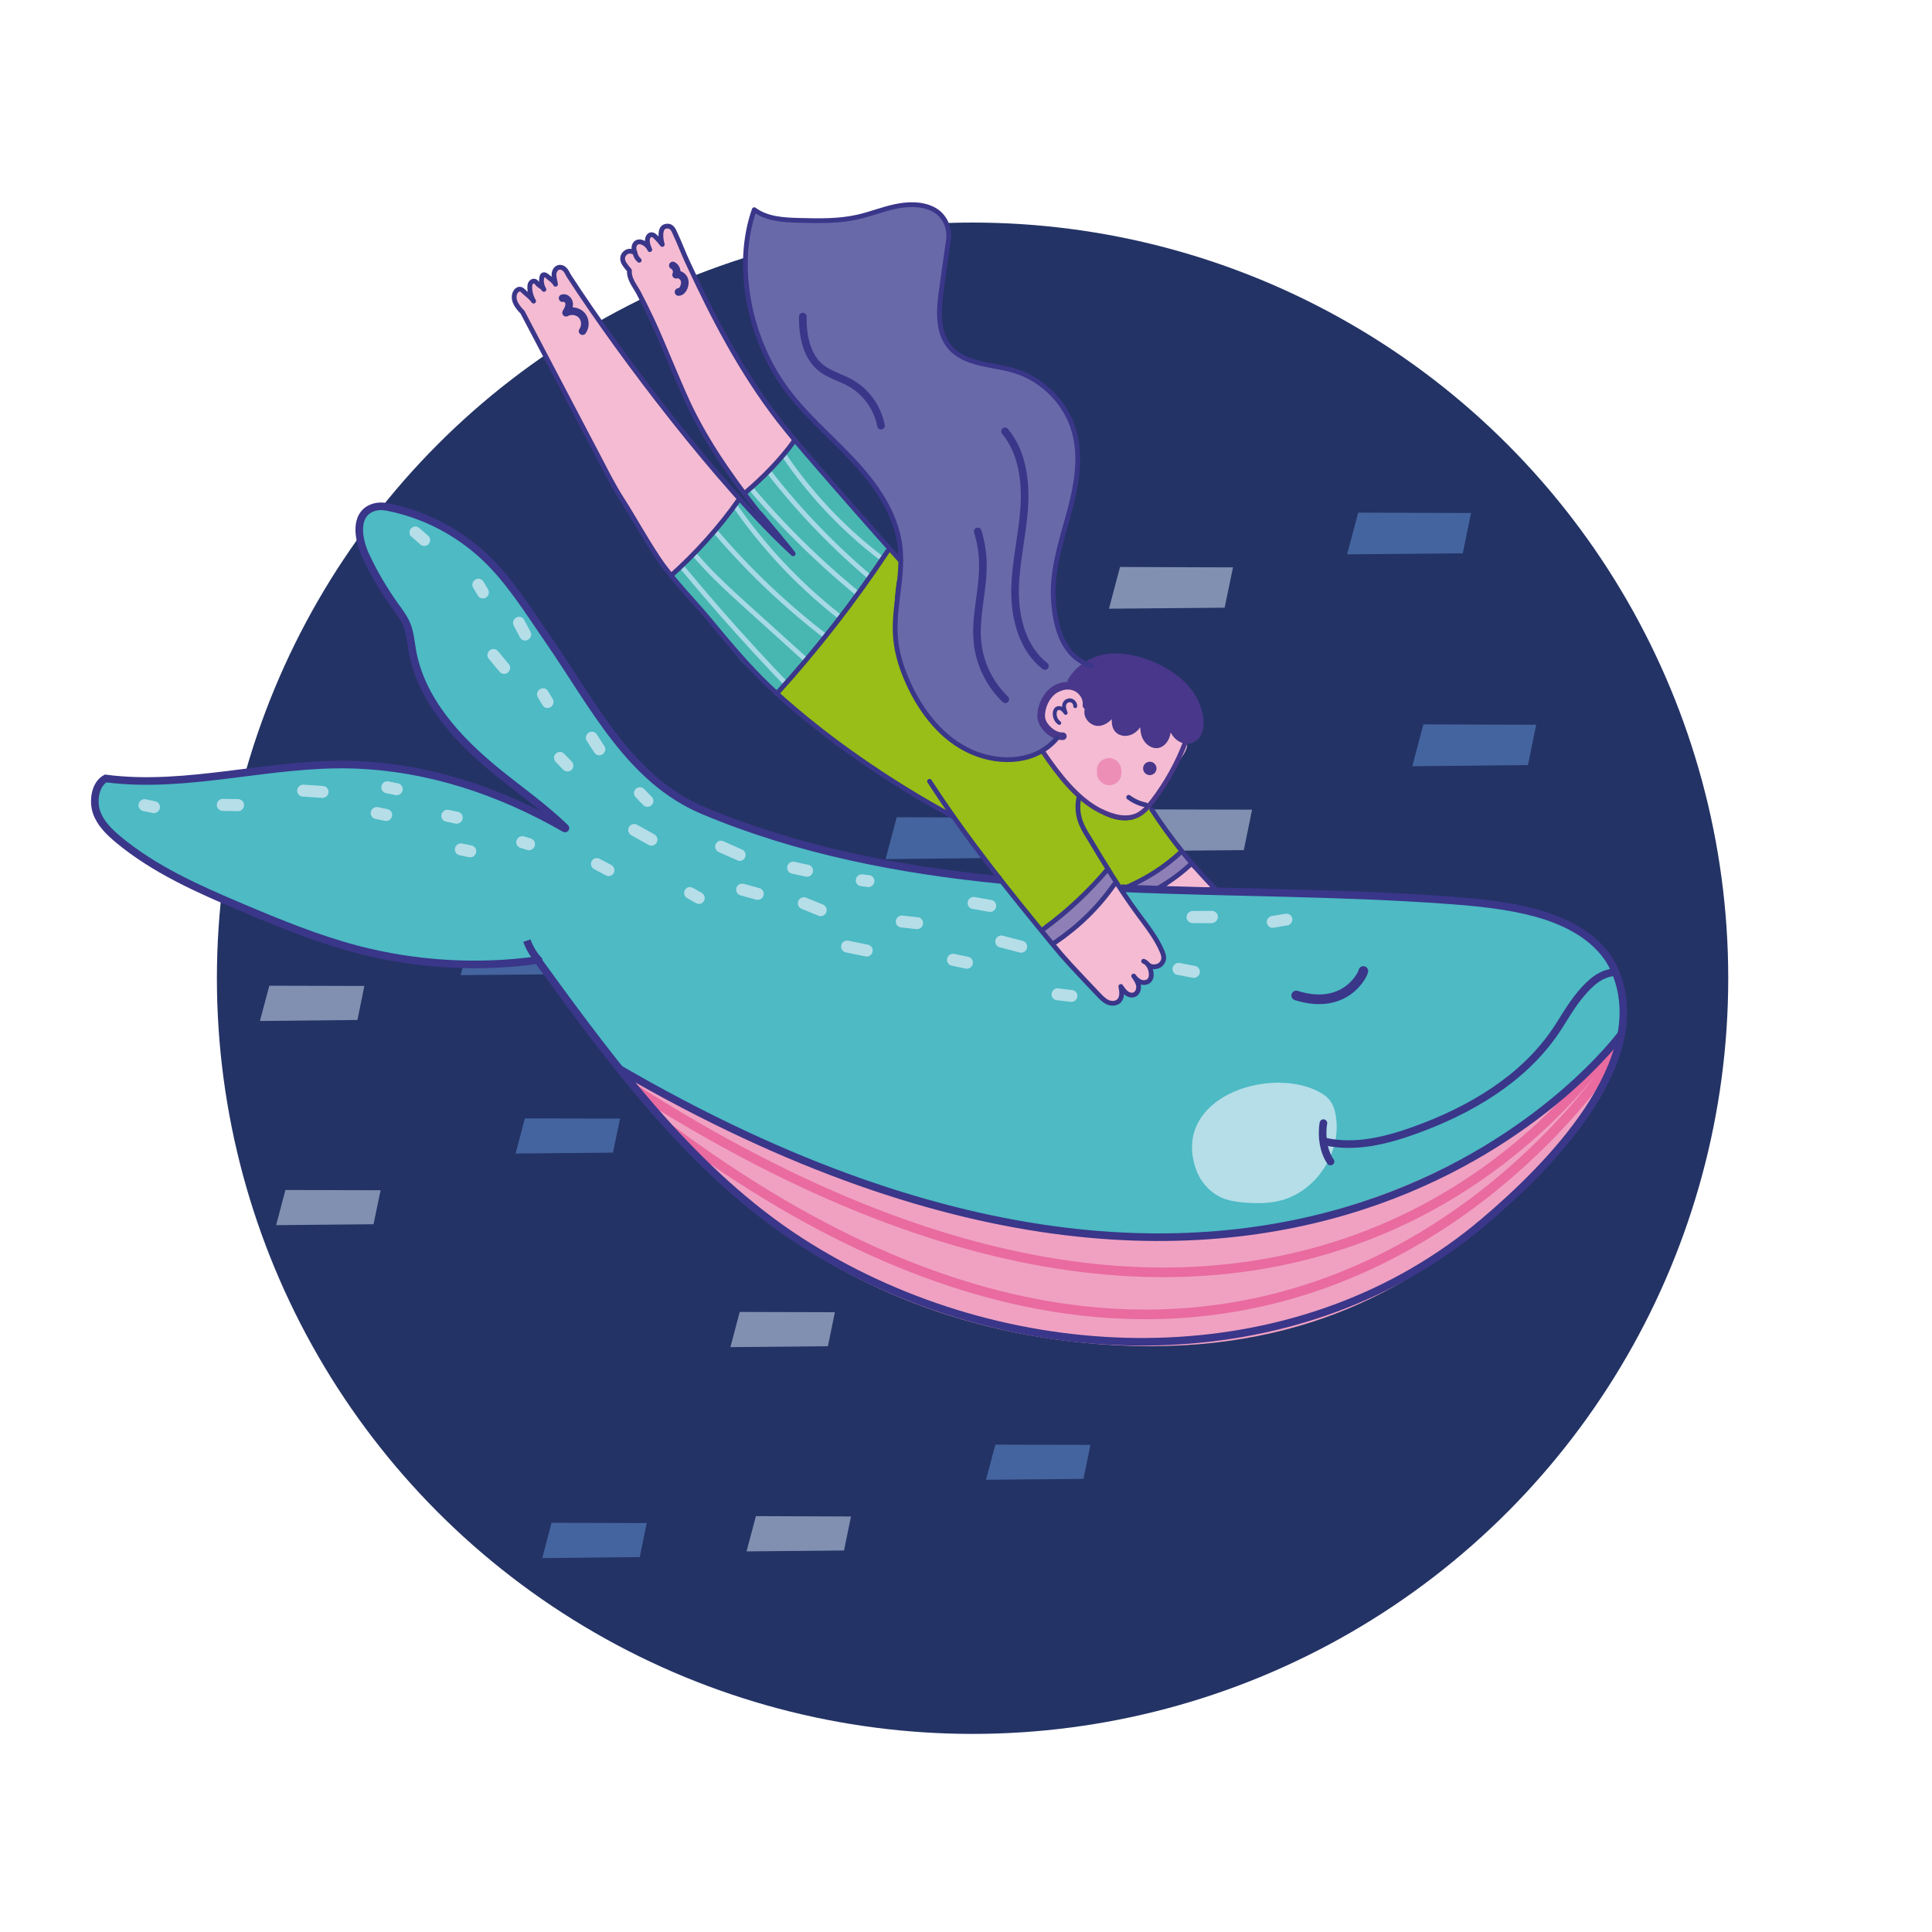 <?xml version="1.0" encoding="UTF-8"?>
<svg id="Capa_1" data-name="Capa 1" xmlns="http://www.w3.org/2000/svg" xmlns:xlink="http://www.w3.org/1999/xlink" viewBox="0 0 150 150">
  <defs>
    <style>
      .cls-1 {
        fill: #98be17;
      }

      .cls-2, .cls-3 {
        stroke-width: .3px;
      }

      .cls-2, .cls-4, .cls-5, .cls-6 {
        stroke-miterlimit: 10;
      }

      .cls-2, .cls-7, .cls-8 {
        stroke: #48378a;
      }

      .cls-2, .cls-9 {
        fill: #48378a;
      }

      .cls-10 {
        fill: #8e80b6;
      }

      .cls-11 {
        fill: #ed8eb6;
      }

      .cls-12 {
        fill: #d8a7c9;
      }

      .cls-13, .cls-3, .cls-14, .cls-15, .cls-4 {
        stroke: #3a3689;
      }

      .cls-13, .cls-3, .cls-14, .cls-15, .cls-4, .cls-7, .cls-8, .cls-5, .cls-6 {
        fill: none;
      }

      .cls-13, .cls-3, .cls-14, .cls-15, .cls-7, .cls-8 {
        stroke-linecap: round;
        stroke-linejoin: round;
      }

      .cls-13, .cls-8, .cls-6 {
        stroke-width: .37px;
      }

      .cls-16 {
        fill: #4dbac4;
      }

      .cls-14 {
        stroke-width: .75px;
      }

      .cls-15, .cls-4, .cls-7 {
        stroke-width: .59px;
      }

      .cls-17 {
        fill: #f4bbd3;
      }

      .cls-18 {
        fill: #6869a9;
      }

      .cls-19 {
        clip-path: url(#clippath-1);
      }

      .cls-20 {
        clip-path: url(#clippath-2);
      }

      .cls-5 {
        stroke: #e96ba0;
        stroke-width: .75px;
      }

      .cls-21 {
        fill: #48b7b2;
      }

      .cls-22 {
        fill: #233365;
      }

      .cls-23 {
        fill: #8190b1;
      }

      .cls-24 {
        fill: #f0a1c2;
      }

      .cls-6 {
        stroke: #a7d9e5;
      }

      .cls-25 {
        fill: #44649f;
      }

      .cls-26 {
        fill: #b5dee8;
      }

      .cls-27 {
        clip-path: url(#clippath);
      }
    </style>
    <clipPath id="clippath">
      <path class="cls-24" d="M125.89,80.31s-26.27,33.28-77.71,2.74c1.6,1.77,12.6,20.05,38.54,21.4,14.3.74,23.51-4.68,29.9-10.82,0,0,8.95-7.07,9.28-13.32Z"/>
    </clipPath>
    <clipPath id="clippath-1">
      <path class="cls-17" d="M90.86,56.59c.07.66-.71,1.2-1.34,1.02s-1.02-.9-.97-1.56c-.18.49-.78.79-1.28.63s-.82-.74-.68-1.25c-.23.44-.75.71-1.24.64s-.91-.48-1-.97c-.06-.3,0-.61-.08-.9-.16-.58-.87-.88-1.45-.72s-1.4.5-1.64,1.05c-.21.48-.4.89-.09,1.48.24.46.6,1.03,1.11,1.15-.32.37-.83.83-1.13,1.21-.13.16.12.33.23.51.07.11.21.25.29.35.71.87,1.37,1.73,2.19,2.5.93.88,2,1.72,3.27,1.89.38.05.79.03,1.13-.13.36-.17.63-.49.88-.8.87-1.08,1.66-2.22,2.37-3.42.21-.35.86-1.12.72-1.55-.13-.39-1.02-.72-1.28-1.12Z"/>
    </clipPath>
    <clipPath id="clippath-2">
      <path class="cls-21" d="M69.34,42.97l-8.71,10.87c-1.13-.8-2.27-1.62-3.19-2.66-.82-.93-1.43-2.02-2.23-2.98-.99-1.19-2.21-2.15-2.93-3.52.99-1.02,1.98-2.04,2.96-3.06.78-.81,1.63-1.93,2.17-2.92.19.22,2.03,2.18,2.31,2.26.02-.29-1.78-2.44-1.86-2.72,1.37-1.11,2.71-2.6,3.77-4,2.63,2.85,5.2,5.76,7.7,8.73"/>
    </clipPath>
  </defs>
  <circle class="cls-22" cx="75.51" cy="75.95" r="58.67"/>
  <g>
    <polygon class="cls-23" points="87.59 66.08 88.45 62.84 97.21 62.86 96.57 66 87.59 66.08"/>
    <polygon class="cls-23" points="86.1 47.26 86.96 44.02 95.73 44.05 95.08 47.18 86.1 47.26"/>
    <polygon class="cls-25" points="104.59 43.04 105.45 39.8 114.21 39.83 113.57 42.96 104.59 43.04"/>
    <polygon class="cls-25" points="68.76 66.7 69.62 63.45 78.39 63.48 77.74 66.61 68.76 66.7"/>
    <polygon class="cls-25" points="109.65 59.49 110.51 56.24 119.27 56.27 118.63 59.4 109.65 59.49"/>
  </g>
  <g>
    <polygon class="cls-23" points="57.96 120.45 58.69 117.71 66.07 117.74 65.53 120.38 57.96 120.45"/>
    <polygon class="cls-23" points="56.71 104.59 57.43 101.86 64.82 101.88 64.28 104.52 56.71 104.59"/>
    <polygon class="cls-25" points="72.29 101.04 73.01 98.3 80.4 98.32 79.85 100.96 72.29 101.04"/>
    <polygon class="cls-25" points="42.1 120.97 42.82 118.23 50.21 118.25 49.67 120.89 42.1 120.97"/>
    <polygon class="cls-25" points="76.55 114.89 77.28 112.16 84.66 112.18 84.12 114.82 76.55 114.89"/>
  </g>
  <g>
    <polygon class="cls-23" points="21.44 95.12 22.16 92.39 29.55 92.41 29 95.05 21.44 95.12"/>
    <polygon class="cls-23" points="20.18 79.27 20.91 76.53 28.29 76.55 27.75 79.19 20.18 79.27"/>
    <polygon class="cls-25" points="35.76 75.71 36.48 72.97 43.87 73 43.33 75.64 35.76 75.71"/>
    <polygon class="cls-25" points="40.03 89.56 40.75 86.83 48.14 86.85 47.59 89.49 40.03 89.56"/>
  </g>
  <g>
    <path class="cls-17" d="M58.8,30.31c-1.51-2.15-2.82-4.14-3.89-6.54-.66-1.48-1.33-2.96-1.99-4.45-.3-.66-.49-1.88-1.24-1.75-.64.48-.21,1.05-.08,1.56-.28-.41-.81-1.02-1.17-.87-.09.38-.06.79.08,1.16,0-.38-.93-.79-1.19-.5s.14,1.02.32,1.36c-.11-.27-.24-.55-.49-.7s-.65-.07-.72.21c-.07.3-.12.53.08.76.34.39.53,1,.67,1.5.19.7.83,1.27,1.18,1.91,1.27,2.32,1.86,4.81,3.1,7.38,1.21,2.5,2.09,4.22,4.09,6.63.06.07.23.24.32.24.08,0,.25-.14.31-.19.64-.53,1.29-1.03,1.75-1.71.29-.43,1.96-1.87,1.7-2.22-.32-.43-.89-1.15-1.23-1.55-.53-.63-1.13-1.56-1.6-2.23Z"/>
    <path class="cls-17" d="M53.98,34.81c-.9-1.08-1.81-2.16-2.67-3.27-1.09-1.4-2.11-2.84-3.14-4.29-.81-1.14-1.63-2.29-2.44-3.43-.76-1.07-1.94-3.16-2.23-3.14-.59.26-.49.94-.26,1.35-.2-.31-.54-.52-.86-.7-.65.12-.35.89.03,1.19-.24-.29-.97-.85-1.09-.76-.33.49-.08,1.27.32,1.7-.44-.54-.64-.81-1.33-.93-.21.29-.56.59-.36.89s.49.52.71.8c.24.31.38.69.52,1.05,1.08,2.8,2.68,5.24,4.09,7.89.49.91.88,1.89,1.45,2.76,1.09,1.66,1.93,3.38,2.95,5.09.79,1.33,1.43,3.04,2.68,3.96-.2-.15,3.26-3.38,3.53-3.68s.16-.72.44-1.01c.24-.24,1.25-1.38,1.05-1.65-.31-.43-1.09-1.09-1.4-1.47-.66-.78-1.31-1.57-1.97-2.35Z"/>
    <path class="cls-12" d="M86.76,68.88c1.08,1.39,2.15,2.78,3.04,4.3.18.32.36.65.41,1.01s-.08.77-.39.97-.8.08-.91-.27c.38.23.46.83.15,1.15s-.92.26-1.16-.11c.36.17.44.72.16,1s-.83.16-.99-.2c.33.42-.2,1.07-.73,1.05s-.96-.43-1.33-.82c-.52-.53-1.04-1.07-1.52-1.63-.31-.36-1.43-1.45-1.37-1.96s1.4-1.09,1.81-1.41c.66-.51,1.21-1.3,1.79-1.91.38-.39.5-.7.96-1.12"/>
    <path class="cls-17" d="M92.53,67.31s-.06-.05-.09-.05c-.02,0-.05.02-.07.04-.65.54-1.3,1.09-1.96,1.63.95.25,1.93.04,2.89-.03.13,0,.62.04.68-.07.08-.13-.27-.37-.37-.47-.36-.35-.72-.7-1.09-1.05Z"/>
    <path class="cls-16" d="M87.16,68.97c8.47.37,16.96.31,25.41.93,2.29.17,4.59.39,6.81.99,2.49.68,5.02,2.01,6.08,4.36,3.2,7.11-5.2,15.45-10.05,19.56-.86.73-1.75,1.43-2.68,2.08-14.85,10.52-35.65,9.06-50.49-.52-8.05-5.2-14.18-13.3-19.81-21.06l-.55-.76c-4.68.65-9.5.36-14.07-.84-3.05-.81-5.98-2.01-8.89-3.24-3.38-1.43-6.8-2.94-9.62-5.29-.7-.59-1.39-1.26-1.68-2.13s-.1-2.16.71-2.6c6.35.83,12.74-1.26,19.14-1.07,5.88.18,11.41,2.02,16.51,4.95.03.02.07-.02.04-.05-1.62-1.57-3.48-2.88-5.24-4.3-3.07-2.49-5.98-5.61-6.65-9.51-.11-.64-.16-1.31-.4-1.91-.22-.56-.59-1.05-.95-1.54-.86-1.21-1.62-2.5-2.25-3.85-.6-1.28-.92-3.18.51-3.73.35-.13.74-.15,1.11-.08,2.84.54,5.52,1.92,7.62,3.9,1.98,1.87,3.41,4.22,4.96,6.46,3.52,5.09,6.3,10.82,12,13.22,7.32,3.08,15.18,4.6,23.11,5.39"/>
    <g>
      <path class="cls-24" d="M125.89,80.31s-26.27,33.28-77.71,2.74c1.6,1.77,12.6,20.05,38.54,21.4,14.3.74,23.51-4.68,29.9-10.82,0,0,8.95-7.07,9.28-13.32Z"/>
      <g class="cls-27">
        <path class="cls-5" d="M125.99,79.92s-23.15,40.02-78.52,3.48"/>
        <path class="cls-5" d="M125.41,81.97s-26.76,42.52-75.88,3.81"/>
      </g>
    </g>
    <path class="cls-17" d="M86.64,68.55c1.01,1.53,2.76,3.45,3.64,5.36.09.2.13.49,0,.68-.24.37-.55.59-1.33.11.42.31.62,1.04.32,1.37-.29.32-.86-.09-1.22-.33.21.31.52,1.04.22,1.34s-1.09,0-1.22-.41c.31.44-.15,1.25-.69,1.2s-1.06-.59-1.42-.99c-1.03-1.15-2.23-2.35-3.14-3.36l4.83-4.99Z"/>
    <path class="cls-1" d="M91.52,65.97c-.73-.93-1.57-2.28-2.2-3.27-.46.29-.96.85-1.5.95-.7.13-1.44-.04-2.08-.36s-1.41-.94-1.97-1.38c-.29.99.22,2.17.73,3.07.68,1.19,1.63,2.57,2.31,3.75.05.09.11.19.22.23.08.03.18,0,.26-.02,1.45-.42,2.79-1.43,3.96-2.38.24-.2.27-.27.28-.58Z"/>
    <path class="cls-18" d="M84.62,52.11s-.41-.86-1.63.84c0,0-2.08.25-2.3,2.63,0,0-.22.81,1.38,1.72-1.58,1.91-4.37,2.08-6.64,1.08s-3.9-3.1-4.92-5.36c-.49-1.08-.86-2.22-.97-3.4-.23-2.39.62-4.8.34-7.19-.31-2.6-1.92-4.86-3.72-6.77-1.8-1.91-3.84-3.61-5.34-5.76-2.65-3.79-3.79-9.26-2.26-13.62.99.74,2.31.8,3.54.83,1.5.04,3.02.07,4.49-.26.98-.22,1.91-.6,2.89-.81s2.04-.25,2.94.19,1.36,1.43,1.22,2.42c-.18,1.24-.36,2.49-.53,3.73-.23,1.58-.39,3.38.65,4.59,1.18,1.37,3.27,1.29,4.99,1.81,2.24.67,4.07,2.55,4.67,4.8.57,2.13.09,4.4-.5,6.53-.59,2.13-1.28,4.29-1.13,6.5s.8,4.42,2.92,5.07"/>
    <g>
      <path class="cls-17" d="M90.86,56.59c.07.66-.71,1.2-1.34,1.02s-1.02-.9-.97-1.56c-.18.49-.78.79-1.28.63s-.82-.74-.68-1.25c-.23.44-.75.71-1.24.64s-.91-.48-1-.97c-.06-.3,0-.61-.08-.9-.16-.58-.87-.88-1.45-.72s-1.4.5-1.64,1.05c-.21.48-.4.89-.09,1.48.24.46.6,1.03,1.11,1.15-.32.37-.83.83-1.13,1.21-.13.16.12.33.23.51.07.11.21.25.29.35.71.87,1.37,1.73,2.19,2.5.93.88,2,1.72,3.27,1.89.38.05.79.03,1.13-.13.36-.17.63-.49.88-.8.87-1.08,1.66-2.22,2.37-3.42.21-.35.86-1.12.72-1.55-.13-.39-1.02-.72-1.28-1.12Z"/>
      <g class="cls-19">
        <path class="cls-11" d="M85.51,60.46s0,0,.01.01l-.15-.19s.02.03.03.05l-.09-.22s.01.04.02.06l-.03-.25s0,.04,0,.06l.03-.25s0,.04-.02.06l.09-.22s-.01.02-.02.03l.8-.46s0,0-.01,0l.25.03s-.01,0-.02,0l.22.09s-.01,0-.02-.01l.19.15s-.01-.01-.02-.02l.15.19s-.01-.02-.01-.02l.09.22s0-.02,0-.03l.03.25s0-.02,0-.02l-.03.25s0-.01,0-.02c.04-.12.04-.25.02-.37,0-.12-.04-.24-.11-.35-.06-.11-.14-.2-.24-.26-.09-.08-.2-.14-.32-.17l-.25-.03c-.17,0-.33.04-.47.13l-.19.15c-.12.12-.2.25-.24.41,0,0,0,0,0,.01,0,0,0,0,0,0l-.02.12s-.01.08-.02.13c0,0,0,0,0,.01,0,0,0,0,0,0h0c.01.09.02.17.03.25,0,0,0,.02,0,.02.01.04.05.12.05.11,0-.02.03.08.05.11,0,0,0,0,0,.01.02.03.07.09.08.1s.05.07.08.1c0,0,0,0,0,0,0,0,0,0,0,0l.19.15h0c.07.05.28.12.24.11,0,0,0,0,0,0,0,0,0,0,0,0h0c.08.01.17.02.25.03.05,0,.07,0,.13-.02l.12-.02.22-.09.09-.07c.1-.07.18-.15.24-.26,0,0,0-.02.01-.02.02-.04.04-.09.05-.12.01-.03.04-.08.05-.12,0,0,0-.02,0-.03,0,0,0,0,0-.01,0,0,0,0,0,0,.01-.08.03-.18.03-.25,0,0,0-.02,0-.03s0-.02,0-.03c0-.04-.01-.1-.02-.13,0-.03-.01-.09-.02-.13,0,0,0-.01,0-.02,0-.01,0-.02,0-.03,0,0,0,0,0,0-.03-.07-.06-.16-.1-.23,0,0,0,0,0-.01,0,0,0-.02-.01-.02,0,0,0,0,0,0-.04-.05-.11-.14-.15-.19,0,0,0,0-.01-.01-.08-.09-.18-.16-.3-.19-.11-.06-.23-.09-.36-.08-.13,0-.25.02-.36.08-.12.04-.22.1-.3.19l-.15.19c-.08.15-.13.3-.13.47l.03.25c.04.16.12.29.24.41h0Z"/>
      </g>
    </g>
    <g>
      <path class="cls-21" d="M69.34,42.97l-8.71,10.87c-1.13-.8-2.27-1.62-3.19-2.66-.82-.93-1.43-2.02-2.23-2.98-.99-1.19-2.21-2.15-2.93-3.52.99-1.02,1.98-2.04,2.96-3.06.78-.81,1.63-1.93,2.17-2.92.19.22,2.03,2.18,2.31,2.26.02-.29-1.78-2.44-1.86-2.72,1.37-1.11,2.71-2.6,3.77-4,2.63,2.85,5.2,5.76,7.7,8.73"/>
      <g class="cls-20">
        <path class="cls-6" d="M68.54,43.42c-3.46-2.61-6.41-5.89-8.65-9.6"/>
        <path class="cls-6" d="M67.57,44.84c-3.4-2.87-6.45-6.16-9.05-9.78"/>
        <path class="cls-6" d="M66.93,46.36c-3.86-3.12-7.36-6.69-10.39-10.62"/>
        <path class="cls-6" d="M65.32,47.98c-3.57-2.77-6.66-6.15-9.09-9.97"/>
        <path class="cls-6" d="M64.34,49.59c-3.87-2.94-7.35-6.38-10.33-10.21"/>
        <path class="cls-6" d="M62.78,51.42c-1.56-1.41-3.12-2.82-4.68-4.23-2.2-1.99-4.43-4.02-5.92-6.58"/>
        <path class="cls-6" d="M61.42,53.5c-3.83-3.96-7.46-8.12-10.87-12.45"/>
      </g>
    </g>
    <path class="cls-26" d="M102.25,84.69c.37.18.73.4.98.72.29.36.42.82.49,1.28.45,2.86-1.6,5.9-4.42,6.55-.86.2-1.76.2-2.64.13-.6-.05-1.21-.13-1.76-.36-1-.42-1.76-1.33-2.09-2.36-1.73-5.38,5.53-7.85,9.45-5.96Z"/>
    <path class="cls-10" d="M86.11,67.7s-.05-.07-.09-.08c-.05-.01-.1.03-.14.07-1.5,1.52-3.1,2.93-4.79,4.23-.06.04-.12.1-.12.17,0,.05.03.1.05.15.24.37.52.71.84,1.01.22.21,2.75-2.17,2.99-2.42.46-.47.89-.97,1.29-1.49.14-.18.49-.52.5-.75,0-.25-.39-.69-.52-.89Z"/>
    <path class="cls-10" d="M91.89,66.4c-.09-.11-.21-.24-.35-.2-.08.02-.13.09-.18.15-.27.32-.62.56-.97.79-.77.51-1.55,1.02-2.32,1.53.13.28.5.3.81.29.45-.02.91-.04,1.33-.2.3-.11.58-.29.85-.46.4-.26.81-.52,1.15-.85.43-.43.02-.61-.31-1.04Z"/>
    <path class="cls-1" d="M80.7,72.12c-2.04-2.65-4.07-5.29-6.11-7.94-.21-.27-.42-.55-.7-.75-.22-.15-.46-.26-.7-.37-.41-.19-.8-.42-1.19-.66-3.69-2.21-7.19-4.75-10.43-7.57-.4-.35-.79-.7-1.14-1.1.85-.9,1.92-2.06,2.71-3.05,2.1-2.6,4.03-5.2,5.78-8.03.02-.03.96.69,1.01.86.15.45-.21,1.16-.29,1.62-.22,1.26-.2,2.6-.14,3.88.03.66.08,1.3.25,1.87.25.85.67,1.74.96,2.58.37,1.06.99,1.91,1.69,2.8.96,1.22,2.33,2.12,3.85,2.44.7.15,1.44.26,2.15.3.69.04,1.69-.53,2.39-.63.47-.07.87.95,1.32,1.43l1.54,1.67c.08.09.17.18.2.3.04.14,0,.29-.02.43-.18,1.06.36,2.1.9,3.03.44.75.88,1.5,1.34,2.24-1.6,1.7-3.33,3.36-5.38,4.65"/>
    <path class="cls-4" d="M87.03,68.96c8.47.37,16.96.31,25.41.93,2.29.17,4.59.39,6.81.99,2.49.68,5.02,2.01,6.08,4.36,3.2,7.11-5.2,15.45-10.05,19.56-.86.73-1.75,1.43-2.68,2.08-14.85,10.52-35.65,9.06-50.49-.52-8.05-5.2-14.18-13.3-19.81-21.06l-.55-.76c-4.68.65-9.5.36-14.07-.84-3.05-.81-5.98-2.01-8.89-3.24-3.38-1.43-6.8-2.94-9.62-5.29-.7-.59-1.39-1.26-1.68-2.13s-.1-2.16.71-2.6c6.35.83,12.74-1.26,19.14-1.07,5.88.18,11.41,2.02,16.51,4.95.03.02.07-.02.04-.05-1.62-1.57-3.48-2.88-5.24-4.3-3.07-2.49-5.98-5.61-6.65-9.51-.11-.64-.16-1.31-.4-1.91-.22-.56-.59-1.05-.95-1.54-.86-1.21-1.62-2.5-2.25-3.85-.6-1.28-.92-3.18.51-3.73.35-.13.74-.15,1.11-.08,2.84.54,5.52,1.92,7.62,3.9,1.98,1.87,3.41,4.22,4.96,6.46,3.52,5.09,6.3,10.82,12,13.22,7.32,3.08,15.18,4.6,23.11,5.39"/>
    <path class="cls-4" d="M41.92,74.66c-.45-.46-.8-1.02-1.01-1.63"/>
    <path class="cls-8" d="M92.05,57.58c-.63,1.68-1.51,3.26-2.61,4.68-.3.38-.62.76-1.04.99-.92.49-2.06.16-2.99-.31-1.78-.89-3.25-2.82-4.37-4.47"/>
    <path class="cls-7" d="M84.35,54.77c.08-.6-.33-1.21-.9-1.43s-1.24-.07-1.71.31-.77.96-.87,1.55c-.03.2-.05.41-.01.61.11.62.94,1.4,1.66,1.35"/>
    <path class="cls-2" d="M82.99,52.95c.55-1.08,1.72-1.85,2.91-2.02s2.42.1,3.54.57c.92.39,1.8.91,2.5,1.62s1.21,1.63,1.34,2.62c.05.38.04.79-.11,1.14s-.47.66-.86.71c-.35.05-.71-.11-.97-.36s-.41-.58-.54-.91c-.02.32-.05.66-.18.96s-.37.57-.69.64c-.45.1-.9-.25-1.09-.67s-.17-.9-.16-1.36c-.17.39-.42.76-.79.96s-.88.19-1.17-.12c-.33-.35-.28-.9-.17-1.37-.34.41-.76.85-1.29.85-.48,0-.93-.44-.92-.93,0-.29.14-.56.17-.84.08-.66-.46-1.19-1.07-1.42-.07-.03-.11-.02-.22-.03"/>
    <path class="cls-13" d="M83.77,61.91c-.14.62-.1,1.27.11,1.86.15.43.38.82.62,1.2,1.23,2.04,2.45,4.09,3.87,6.01.67.91,1.39,1.81,1.84,2.85.08.19.15.38.14.58-.02.26-.2.5-.44.59s-.56.1-.74-.08"/>
    <path class="cls-13" d="M88.79,74.63c.36.14.56.55.59.94.01.18,0,.36-.11.51-.15.2-.44.25-.68.17s-.43-.27-.57-.47c.16.22.32.46.37.72s-.05.59-.29.71c-.2.1-.46.04-.64-.1s-.31-.33-.44-.52c.08.39.14.85-.15,1.13-.22.21-.59.22-.87.09s-.5-.36-.71-.58c-.42-.44-.83-.88-1.25-1.32-.33-.35-.65-.69-.97-1.04-.46-.5-.9-1.01-1.33-1.54-3.38-4.1-6.68-8.21-9.57-12.67"/>
    <path class="cls-13" d="M94.41,69.07c-1.87-1.9-3.54-3.99-4.99-6.22"/>
    <path class="cls-13" d="M69.92,43.54c-2.3-2.56-4.57-5.15-6.82-7.75-.89-1.03-1.78-2.07-2.62-3.15-2.89-3.73-5.09-7.95-7.07-12.23-.37-.79-.63-1.51-1-2.3-.12-.26-.27-.66-.76-.53-.45.12-.37.94-.23,1.4-.21-.27-.27-.34-.51-.58-.13-.13-.32-.26-.49-.12-.09.07-.13.18-.15.29-.04.28.07.55.18.81-.11-.25-.32-.46-.58-.56-.19-.08-.42-.06-.55.11-.17.22-.09.52-.01.76.06.19.16.39.32.52"/>
    <path class="cls-13" d="M73.94,63.37c-3.83-2.07-7.84-4.71-11.22-7.46-1.27-1.03-2.5-2.1-3.65-3.26-1.42-1.43-2.71-2.98-3.99-4.53-1.32-1.59-2.82-3.05-3.97-4.77-1.15-1.73-1.9-3.15-2.8-4.55-.77-1.2-1.24-2.19-1.9-3.44l-5.84-11.12c-.2-.21-.4-.43-.53-.69s-.17-.58-.04-.84c.08-.16.25-.3.42-.25.09.02.16.09.22.15.29.28.56.44.79.77-.18-.31-.29-.67-.3-1.04,0-.12,0-.25.07-.36s.19-.18.3-.15c.09.02.15.1.21.17.19.24.35.21.52.47-.18-.29-.24-.66-.15-.99.01-.04.02-.08.05-.11.09-.09.25-.02.35.07.21.18.53.38.65.63-.03-.25-.12-.48-.12-.73s.13-.52.37-.58c.19-.05.4.06.52.21s.17.3.28.47c4.09,6.31,11.76,16.36,17.38,21.54.34.32-2.92-3.59-2.66-3.2-2.4-3.08-4.37-5.96-5.76-9.12-1.39-3.15-2.09-5.12-3.55-7.91-.31-.58-.77-1.09-.72-1.75-.12-.14-.23-.28-.34-.43s-.2-.32-.19-.51c0-.29.26-.55.55-.56.09,0,.35.05.41.12"/>
    <path class="cls-13" d="M82.07,57.3c-1.58,1.91-4.37,2.08-6.64,1.08s-3.9-3.1-4.92-5.36c-.49-1.08-.86-2.22-.97-3.4-.23-2.39.62-4.8.34-7.19-.31-2.6-1.92-4.86-3.72-6.77-1.8-1.91-3.84-3.61-5.34-5.76-2.65-3.79-3.79-9.26-2.26-13.62.99.74,2.31.8,3.54.83,1.5.04,3.02.07,4.49-.26.98-.22,1.91-.6,2.89-.81s2.04-.25,2.94.19,1.36,1.43,1.22,2.42c-.18,1.24-.36,2.49-.53,3.73-.23,1.58-.39,3.38.65,4.59,1.18,1.37,3.27,1.29,4.99,1.81,2.24.67,4.07,2.55,4.67,4.8.57,2.13.09,4.4-.5,6.53-.59,2.13-1.28,4.29-1.13,6.5s.8,4.42,2.92,5.07"/>
    <path class="cls-15" d="M125.87,80.3s-24.6,33.57-77.75,2.71"/>
    <path class="cls-4" d="M125.42,75.47c-1.17.1-1.94.82-2.7,1.72s-1.32,1.95-1.98,2.92c-2.54,3.71-6.63,6.1-10.86,7.63-2.24.81-4.68,1.42-7,.89"/>
    <path class="cls-15" d="M103.3,90.18c-.52-.74-.73-1.9-.55-2.98"/>
    <path class="cls-14" d="M105.85,75.39c-.03.27-1.4,3.1-5.21,1.9"/>
    <path class="cls-3" d="M83.48,54.83c.01-.19-.12-.38-.3-.44s-.4.02-.5.19c-.14.23-.04.52.06.77-.09-.12-.18-.24-.31-.32s-.31-.08-.42.02c-.06.06-.09.14-.11.22-.06.32.07.67.34.86"/>
    <path class="cls-13" d="M88.95,62.49c-.48-.09-.93-.3-1.32-.59"/>
    <path class="cls-15" d="M81.13,51.71c-1.69-1.31-2.32-3.61-2.32-5.75,0-2.14.54-4.25.7-6.38.16-2.14-.11-4.44-1.48-6.09"/>
    <path class="cls-15" d="M78.05,54.29c-1.19-1.14-1.97-2.71-2.15-4.35-.23-2.07.46-4.15.41-6.23-.02-.83-.15-1.65-.4-2.45"/>
    <path class="cls-15" d="M68.4,33.05c-.26-1.39-1.16-2.65-2.4-3.33-.74-.41-1.59-.63-2.25-1.15-1.14-.91-1.44-2.52-1.42-3.99"/>
    <path class="cls-13" d="M86.52,68.65c-1.3,1.85-2.79,3.28-4.65,4.55"/>
    <path class="cls-13" d="M86.01,67.47c-1.46,1.73-3.12,3.29-4.95,4.63"/>
    <path class="cls-13" d="M61.63,34.09c.07-.01.06.1.02.16-1.03,1.44-2.43,2.86-3.78,4"/>
    <path class="cls-13" d="M57.36,38.8c-1.45,2.08-3.35,4.19-5.26,5.89"/>
    <path class="cls-13" d="M68.92,42.78c-2.59,3.9-5.47,7.6-8.61,11.07"/>
    <path class="cls-13" d="M92.49,67.06c-.82.77-1.73,1.43-2.71,1.97"/>
    <path class="cls-13" d="M91.68,66.16c-1.26,1.16-2.61,2.02-4.17,2.71"/>
    <path class="cls-15" d="M45.23,25.71c.26-.36.23-.9-.06-1.23s-.83-.42-1.22-.2c.13-.22.26-.45.24-.71s-.27-.5-.51-.42"/>
    <path class="cls-15" d="M52.68,22.67c.19,0,.34-.18.41-.35.09-.22.12-.49,0-.7s-.37-.36-.6-.29c.13-.25,0-.6-.25-.72"/>
    <circle class="cls-9" cx="89.27" cy="59.66" r=".52"/>
    <path class="cls-26" d="M94.09,70.72c-.5,0-1,0-1.5.01-.12,0-.24.05-.33.14-.08.08-.14.21-.14.33s.04.24.14.33.2.14.33.14h1.5c.12-.01.24-.06.33-.15.08-.08.14-.21.14-.33s-.04-.24-.14-.33-.2-.14-.33-.14h0Z"/>
    <path class="cls-26" d="M77,69.88l-1.3-.23c-.06-.02-.12-.02-.18,0-.06,0-.12.02-.17.06-.05.03-.1.07-.13.12-.04.04-.07.1-.08.16-.03.12-.02.25.05.36.06.1.16.19.28.21l1.3.23c.06.02.12.02.18,0,.06,0,.12-.02.17-.06.05-.03.1-.07.13-.12.04-.04.07-.1.08-.16.03-.12.02-.25-.05-.36-.06-.1-.16-.19-.28-.21h0Z"/>
    <path class="cls-26" d="M79.4,73.05l-1.54-.4c-.12-.03-.25-.02-.36.05-.1.06-.19.17-.21.28-.03.12-.02.25.05.36s.16.18.28.21l1.54.4c.12.03.25.02.36-.05.1-.06.19-.17.21-.28.03-.12.02-.25-.05-.36s-.16-.18-.28-.21h0Z"/>
    <path class="cls-26" d="M71.21,71.21l-1.19-.13c-.06,0-.12.01-.18.04-.06.02-.11.05-.15.1-.05.04-.08.09-.1.15-.03.06-.04.11-.04.18,0,.12.04.24.14.33l.09.07c.07.04.15.06.23.06l1.19.13c.06,0,.12-.01.18-.04.06-.02.11-.05.15-.1.05-.04.08-.09.1-.15.03-.06.04-.11.04-.18,0-.12-.04-.24-.14-.33l-.09-.07c-.07-.04-.15-.06-.23-.06h0Z"/>
    <path class="cls-26" d="M67.56,67.96l-.54-.07c-.06-.02-.12-.02-.18,0-.06,0-.12.02-.17.06-.05.03-.1.07-.13.12-.04.04-.07.1-.08.16l-.02.12c0,.08.02.16.06.23l.07.09c.06.06.13.1.2.12l.54.07c.06.02.12.02.18,0,.06,0,.12-.02.17-.06.05-.03.1-.07.13-.12.04-.04.07-.1.08-.16l.02-.12c0-.08-.02-.16-.06-.23l-.07-.09c-.06-.06-.13-.1-.2-.12h0Z"/>
    <path class="cls-26" d="M99.76,70.95l-1.06.18c-.06.01-.11.04-.16.08-.05.03-.09.08-.12.13-.03.05-.05.11-.06.17-.01.06-.01.12,0,.18.04.11.11.22.21.28l.11.05c.08.02.16.02.25,0l1.06-.18c.06-.01.11-.04.16-.08.05-.03.09-.08.12-.13.03-.05.05-.11.06-.17.01-.06.01-.12,0-.18-.04-.11-.11-.22-.21-.28l-.11-.05c-.08-.02-.16-.02-.25,0h0Z"/>
    <path class="cls-26" d="M92.81,75l-1.2-.23c-.06-.02-.12-.02-.18,0-.06,0-.12.02-.17.06-.05.03-.1.07-.13.12-.04.04-.07.1-.08.16-.03.12-.02.25.05.36.06.1.16.19.28.21l1.2.23c.06.02.12.02.18,0,.06,0,.12-.02.17-.06.05-.03.1-.07.13-.12.04-.04.07-.1.08-.16.03-.12.02-.25-.05-.36-.06-.1-.16-.19-.28-.21h0Z"/>
    <path class="cls-26" d="M63.85,70.21l-1.33-.54c-.06-.02-.12-.02-.18,0-.06,0-.12.02-.17.06-.1.06-.19.17-.21.28-.03.12-.02.25.05.36l.07.09c.06.06.13.1.2.12l1.33.54c.06.02.12.02.18,0,.06,0,.12-.02.17-.06.1-.06.19-.17.21-.28.03-.12.02-.25-.05-.36l-.07-.09c-.06-.06-.13-.1-.2-.12h0Z"/>
    <path class="cls-26" d="M62.78,67.15l-1.09-.24c-.06-.02-.12-.02-.18,0-.06,0-.12.02-.17.06-.05.03-.1.07-.13.12-.04.04-.07.1-.08.16-.03.12-.02.25.05.36.06.1.16.19.28.21l1.09.24c.06.02.12.02.18,0,.06,0,.12-.02.17-.06.05-.03.1-.07.13-.12.04-.04.07-.1.08-.16.03-.12.02-.25-.05-.36-.06-.1-.16-.19-.28-.21h0Z"/>
    <path class="cls-26" d="M57.66,65.98l-1.44-.64c-.05-.03-.11-.05-.17-.06-.06-.01-.12-.01-.18,0-.11.03-.22.11-.28.21-.06.11-.09.24-.05.36.03.11.11.23.21.28l1.44.64c.05.03.11.05.17.06.06.01.12.01.18,0,.11-.03.22-.11.28-.21.06-.11.09-.24.05-.36-.03-.11-.11-.23-.21-.28h0Z"/>
    <path class="cls-26" d="M58.95,68.95l-1.21-.33c-.12-.03-.25-.01-.36.05-.05.03-.1.07-.13.12-.04.04-.07.1-.08.16-.03.12-.02.25.05.36s.16.18.28.21l1.21.33c.12.03.25.01.36-.05.05-.03.1-.07.13-.12.04-.04.07-.1.08-.16.03-.12.02-.25-.05-.36s-.16-.18-.28-.21h0Z"/>
    <path class="cls-26" d="M50.82,64.79l-1.34-.75c-.11-.06-.24-.08-.36-.05-.11.03-.22.11-.28.21-.06.11-.09.24-.05.36s.11.22.21.28l1.34.75c.11.06.24.08.36.05.11-.03.22-.11.28-.21.06-.11.09-.24.05-.36s-.11-.22-.21-.28h0Z"/>
    <path class="cls-26" d="M50.59,61.86l-.45-.47-.13-.13s-.09-.08-.15-.1c-.06-.03-.11-.04-.18-.04-.06,0-.12.01-.18.04-.06.02-.11.05-.15.1l-.07.09c-.04.07-.06.15-.06.23l.02.12c.02.08.06.15.12.2l.45.47.13.13s.09.08.15.1c.06.03.11.04.18.04.06,0,.12-.01.18-.04.06-.02.11-.05.15-.1l.07-.09c.04-.07.06-.15.06-.23l-.02-.12c-.02-.08-.06-.15-.12-.2h0Z"/>
    <path class="cls-26" d="M44.38,59.12l-.45-.47-.13-.13s-.09-.08-.15-.1c-.06-.03-.11-.04-.18-.04-.06,0-.12.01-.18.04-.06.02-.11.05-.15.1l-.07.09c-.04.07-.06.15-.06.23l.02.12c.02.08.06.15.12.2l.45.47.13.13s.09.08.15.1c.06.03.11.04.18.04.06,0,.12-.01.18-.04.06-.02.11-.05.15-.1l.07-.09c.04-.07.06-.15.06-.23l-.02-.12c-.02-.08-.06-.15-.12-.2h0Z"/>
    <path class="cls-26" d="M46.94,57.95l-.6-.92c-.03-.05-.07-.1-.12-.13-.04-.04-.1-.07-.16-.08-.06-.02-.12-.02-.18,0-.06,0-.12.02-.17.06l-.09.07c-.06.06-.1.13-.12.2l-.02.12c0,.08.02.16.06.23l.6.92c.03.05.07.1.12.13.04.04.1.07.16.08.06.02.12.02.18,0,.06,0,.12-.02.17-.06l.09-.07c.06-.06.1-.13.12-.2l.02-.12c0-.08-.02-.16-.06-.23h0Z"/>
    <path class="cls-26" d="M42.92,54.28l-.37-.62c-.03-.05-.07-.1-.12-.13-.04-.04-.1-.07-.16-.08-.06-.02-.12-.02-.18,0-.06,0-.12.02-.17.06l-.09.07c-.06.06-.1.13-.12.2l-.02.12c0,.08.02.16.06.23l.37.62c.03.05.07.1.12.13.04.04.1.07.16.08.06.02.12.02.18,0,.06,0,.12-.02.17-.06l.09-.07c.06-.06.1-.13.12-.2l.02-.12c0-.08-.02-.16-.06-.23h0Z"/>
    <path class="cls-26" d="M41.18,49.04l-.49-.93c-.03-.05-.07-.1-.12-.13-.04-.04-.1-.07-.16-.08-.06-.02-.12-.02-.18,0-.06,0-.12.02-.17.06l-.09.07c-.06.06-.1.13-.12.2l-.02.12c0,.08.02.16.06.23l.49.93c.03.05.07.1.12.13.04.04.1.07.16.08.06.02.12.02.18,0,.06,0,.12-.02.17-.06l.09-.07c.06-.06.1-.13.12-.2l.02-.12c0-.08-.02-.16-.06-.23h0Z"/>
    <path class="cls-26" d="M37.9,45.77l-.37-.62c-.03-.05-.07-.1-.12-.13-.04-.04-.1-.07-.16-.08-.06-.02-.12-.02-.18,0-.06,0-.12.02-.17.06l-.09.07c-.06.06-.1.13-.12.2l-.02.12c0,.08.02.16.06.23l.37.62c.03.05.07.1.12.13.04.04.1.07.16.08.06.02.12.02.18,0,.06,0,.12-.02.17-.06l.09-.07c.06-.06.1-.13.12-.2l.02-.12c0-.08-.02-.16-.06-.23h0Z"/>
    <path class="cls-26" d="M54.48,69.32l-.67-.38c-.05-.03-.11-.05-.17-.06-.06-.01-.12-.01-.18,0-.06.01-.11.04-.16.08-.05.03-.09.08-.12.13l-.05.11c-.02.08-.02.16,0,.25l.05.11c.04.07.1.13.17.17l.67.38c.05.03.11.05.17.06.06.01.12.01.18,0,.06-.01.11-.04.16-.08.05-.03.09-.08.12-.13l.05-.11c.02-.08.02-.16,0-.25l-.05-.11c-.04-.07-.1-.13-.17-.17h0Z"/>
    <path class="cls-26" d="M67.41,73.35l-1.52-.31c-.12-.03-.25-.02-.36.05-.1.06-.19.17-.21.28-.03.12-.02.25.05.36.06.1.16.19.28.21l1.52.31c.12.03.25.02.36-.05.1-.06.19-.17.21-.28.03-.12.02-.25-.05-.36-.06-.1-.16-.19-.28-.21h0Z"/>
    <path class="cls-26" d="M75.19,74.29c-.36-.08-.73-.16-1.09-.23-.06-.02-.12-.02-.18,0-.06,0-.12.02-.17.06-.05.03-.1.07-.13.12-.04.04-.07.1-.08.16-.03.12-.02.25.05.36.06.1.16.19.28.21l1.09.23c.06.02.12.02.18,0,.06,0,.12-.02.17-.06.05-.03.1-.07.13-.12.04-.04.07-.1.08-.16.03-.12.02-.25-.05-.36-.06-.1-.16-.19-.28-.21h0Z"/>
    <path class="cls-26" d="M83.19,76.86l-1.08-.13c-.06,0-.12.01-.18.04-.06.02-.11.05-.15.1-.05.04-.08.09-.1.15-.03.06-.04.11-.04.18,0,.12.04.24.14.33l.09.07c.07.04.15.06.23.06l1.08.13c.06,0,.12-.01.18-.04.06-.02.11-.05.15-.1.05-.04.08-.09.1-.15.03-.06.04-.11.04-.18,0-.12-.04-.24-.14-.33l-.09-.07c-.07-.04-.15-.06-.23-.06h0Z"/>
    <path class="cls-26" d="M47.47,67.16l-.89-.47c-.05-.03-.11-.05-.17-.06-.06-.01-.12-.01-.18,0-.06.01-.11.04-.16.08-.05.03-.09.08-.12.13l-.05.11c-.02.08-.02.16,0,.25l.05.11c.04.07.1.13.17.17l.89.47c.05.03.11.05.17.06.06.01.12.01.18,0,.06-.01.11-.04.16-.08.05-.03.09-.08.12-.13l.05-.11c.02-.08.02-.16,0-.25l-.05-.11c-.04-.07-.1-.13-.17-.17h0Z"/>
    <path class="cls-26" d="M41.21,65.1l-.55-.17c-.06-.02-.12-.02-.18,0-.06,0-.12.02-.17.06-.05.03-.1.07-.13.12-.04.04-.07.1-.08.16l-.02.12c0,.08.02.16.06.23l.07.09c.06.06.13.1.2.12l.55.17c.06.02.12.02.18,0,.06,0,.12-.02.17-.06.05-.03.1-.07.13-.12.04-.04.07-.1.08-.16l.02-.12c0-.08-.02-.16-.06-.23l-.07-.09c-.06-.06-.13-.1-.2-.12h0Z"/>
    <path class="cls-26" d="M35.6,63.04l-.76-.16c-.06-.02-.12-.02-.18,0-.06,0-.12.02-.17.06-.05.03-.1.07-.13.12-.04.04-.07.1-.08.16l-.02.12c0,.08.02.16.06.23l.07.09c.06.06.13.1.2.12l.76.16c.06.02.12.02.18,0,.06,0,.12-.02.17-.06.05-.03.1-.07.13-.12.04-.04.07-.1.08-.16l.02-.12c0-.08-.02-.16-.06-.23l-.07-.09c-.06-.06-.13-.1-.2-.12h0Z"/>
    <path class="cls-26" d="M36.65,65.65l-.76-.16c-.06-.02-.12-.02-.18,0-.06,0-.12.02-.17.06-.05.03-.1.07-.13.12-.04.04-.07.1-.08.16l-.02.12c0,.08.02.16.06.23l.07.09c.06.06.13.1.2.12l.76.16c.06.02.12.02.18,0,.06,0,.12-.02.17-.06.05-.03.1-.07.13-.12.04-.04.07-.1.08-.16l.02-.12c0-.08-.02-.16-.06-.23l-.07-.09c-.06-.06-.13-.1-.2-.12h0Z"/>
    <path class="cls-26" d="M30.94,60.83l-.76-.16c-.06-.02-.12-.02-.18,0-.06,0-.12.02-.17.06-.05.03-.1.07-.13.12-.04.04-.07.1-.08.16l-.02.12c0,.08.02.16.06.23l.07.09c.06.06.13.1.2.12l.76.16c.06.02.12.02.18,0,.06,0,.12-.02.17-.06.05-.03.1-.07.13-.12.04-.04.07-.1.08-.16l.02-.12c0-.08-.02-.16-.06-.23l-.07-.09c-.06-.06-.13-.1-.2-.12h0Z"/>
    <path class="cls-26" d="M30.12,62.83l-.76-.16c-.06-.02-.12-.02-.18,0-.06,0-.12.02-.17.06-.05.03-.1.07-.13.12-.04.04-.07.1-.08.16l-.02.12c0,.08.02.16.06.23l.07.09c.06.06.13.1.2.12l.76.16c.06.02.12.02.18,0,.06,0,.12-.02.17-.06.05-.03.1-.07.13-.12.04-.04.07-.1.08-.16l.02-.12c0-.08-.02-.16-.06-.23l-.07-.09c-.06-.06-.13-.1-.2-.12h0Z"/>
    <path class="cls-26" d="M25.05,61.02l-1.51-.1c-.11,0-.25.06-.33.14s-.14.21-.14.33.04.24.14.33l.09.07c.07.04.15.06.23.06l1.51.1c.11,0,.25-.06.33-.14s.14-.21.14-.33-.04-.24-.14-.33l-.09-.07c-.07-.04-.15-.06-.23-.06h0Z"/>
    <path class="cls-26" d="M18.48,62.04l-1.18-.02c-.06,0-.12.01-.18.04-.06.02-.11.05-.15.1-.05.04-.08.09-.1.15-.03.06-.04.11-.04.18,0,.12.04.24.14.33s.2.13.33.14l1.18.02c.06,0,.12-.01.18-.04.06-.02.11-.05.15-.1.05-.04.08-.09.1-.15.03-.06.04-.11.04-.18,0-.12-.04-.24-.14-.33s-.2-.13-.33-.14h0Z"/>
    <path class="cls-26" d="M12.09,62.22l-.76-.16c-.06-.02-.12-.02-.18,0-.06,0-.12.02-.17.06-.05.03-.1.07-.13.12-.04.04-.07.1-.08.16l-.02.12c0,.08.02.16.06.23l.07.09c.06.06.13.1.2.12l.76.16c.06.02.12.02.18,0,.06,0,.12-.02.17-.06.05-.03.1-.07.13-.12.04-.04.07-.1.08-.16l.02-.12c0-.08-.02-.16-.06-.23l-.07-.09c-.06-.06-.13-.1-.2-.12h0Z"/>
    <path class="cls-26" d="M33.26,41.61l-.53-.46-.15-.13s-.09-.08-.15-.1c-.06-.03-.11-.04-.18-.04-.06,0-.12.01-.18.04-.06.02-.11.05-.15.1l-.07.09c-.04.07-.06.15-.06.23l.02.12c.02.08.06.15.12.2l.53.46.15.13s.09.08.15.1c.06.03.11.04.18.04.06,0,.12-.01.18-.04.06-.02.11-.05.15-.1l.07-.09c.04-.07.06-.15.06-.23l-.02-.12c-.02-.08-.06-.15-.12-.2h0Z"/>
    <path class="cls-26" d="M39.47,51.53l-.64-.78-.19-.22s-.09-.08-.15-.1c-.06-.03-.11-.04-.18-.04-.06,0-.12.01-.18.04-.06.02-.11.05-.15.1-.08.09-.14.2-.14.33l.02.12c.02.08.06.15.12.2l.64.78.19.22s.09.08.15.1c.06.03.11.04.18.04.06,0,.12-.01.18-.04.06-.02.11-.05.15-.1.08-.09.14-.2.14-.33l-.02-.12c-.02-.08-.06-.15-.12-.2h0Z"/>
  </g>
</svg>